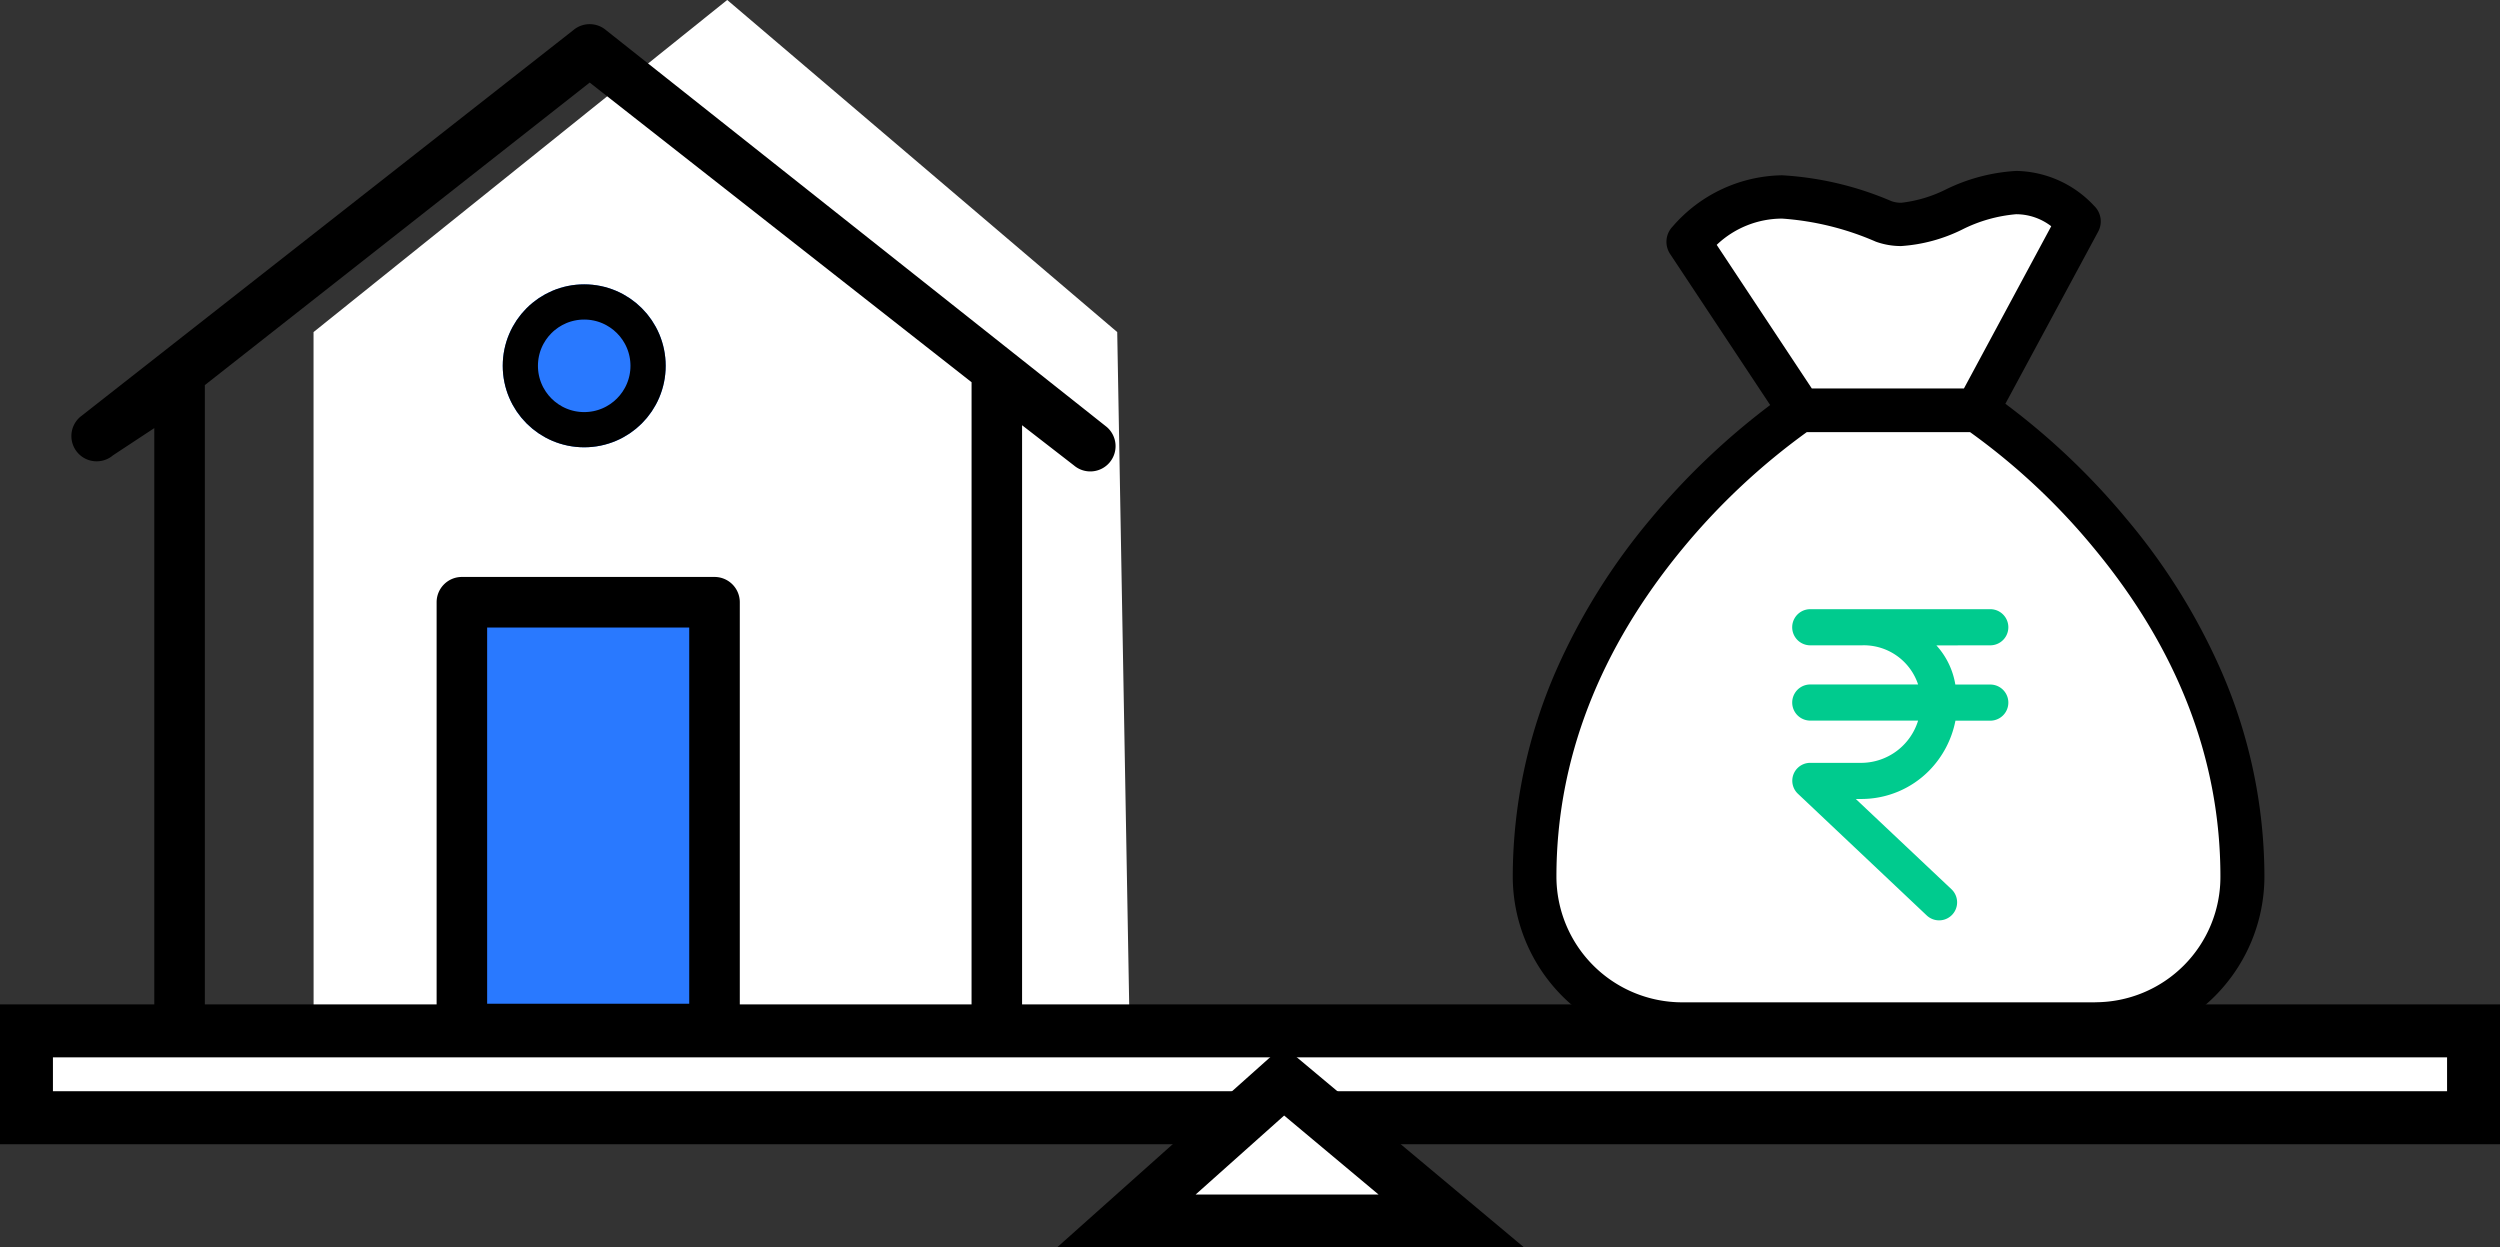 <svg xmlns="http://www.w3.org/2000/svg" width="142.022" height="70.86" viewBox="0 0 142.022 70.86"><rect x="0" y="0" width="142.022" height="70.86" fill="#333333" stroke="none"/><g transform="translate(-987.437 -1076.884)"><path d="M-12270.774,981.3l2.964-1.977,7.324,1.146,4.866-.487,3.623-.659s1.813-.494,1.813.659-1.812,5.436-1.812,5.436l-3.623,5.6,4.447,2.965s8.689,10.419,11.2,17.461-1.153,10.707-1.153,10.707l-7.577,3.294-23.721.823-6.271-4.118-.482-7.413,1.812-8.072,3.13-5.6,3.46-4.118,3.623-3.789,2.306-2.141-.5-.918Z" transform="translate(13354.694 109.38)" fill="#fff"/><path d="M-12273.267,1209.126h46.34l-.687-38.6-22.156-18.866-23.5,18.866Z" transform="translate(13278.519 -74.778)" fill="#fff"/><path d="M208.8,91.057a1.026,1.026,0,1,0,0-2.053H198.574a1.026,1.026,0,0,0,0,2.053H201.5a3.249,3.249,0,0,1,3.2,2.224h-6.125a1.026,1.026,0,0,0,0,2.053H204.7a3.394,3.394,0,0,1-3.2,2.4h-2.925a1.016,1.016,0,0,0-.7,1.758l7.313,6.908a1.023,1.023,0,1,0,1.41-1.484l-5.438-5.13h.344a5.405,5.405,0,0,0,3.829-1.616,5.571,5.571,0,0,0,1.488-2.832H208.8a1.026,1.026,0,1,0,0-2.053h-1.985a4.353,4.353,0,0,0-1.076-2.224Zm0,0" transform="translate(891.702 1022.487)" fill="#00cb8e"/><g transform="translate(990.437 1136.943)" fill="#fff" stroke="#000" stroke-width="3"><rect width="136.022" height="1.943" stroke="none"/><rect x="-1.5" y="-1.5" width="139.022" height="4.943" fill="none"/></g><g transform="translate(991.492 1078.256)"><path d="M-12257.908,1212.991V1189.7h13.686l1.015,23.291Z" transform="translate(12279.993 -1157.171)" fill="#2979ff"/><path d="M56.547,16.366,28.108-6.172a1.438,1.438,0,0,0-1.861,0L-1.761,15.794a1.435,1.435,0,0,0-.163,2.022,1.429,1.429,0,0,0,1.093.505A1.43,1.43,0,0,0,.1,17.979l2.344-1.545V50.659a1.435,1.435,0,0,0,1.435,1.435H50.307a1.435,1.435,0,0,0,1.435-1.435V16.271l2.946,2.283a1.435,1.435,0,0,0,1.859-2.188ZM32.833,49.135H21.353V27.764H32.833Zm16.039.09H35.706v-22.9a1.435,1.435,0,0,0-1.435-1.435H19.918a1.435,1.435,0,0,0-1.435,1.435v22.9H5.316V13.991L27.179-3.195,48.873,13.828Z" transform="translate(2.266 6.514)"/><g transform="translate(24.505 14.782)" fill="#2979ff" stroke="#000" stroke-width="2"><ellipse cx="4.628" cy="4.628" rx="4.628" ry="4.628" stroke="none"/><ellipse cx="4.628" cy="4.628" rx="3.628" ry="3.628" fill="none"/></g></g><g transform="translate(1073.376 1086.594)"><path d="M74.141,28.388a35.546,35.546,0,0,0-5.374-8.619,40.035,40.035,0,0,0-6.883-6.541l5.27-9.776a1.224,1.224,0,0,0-.227-1.467A6.178,6.178,0,0,0,62.505,0,10.4,10.4,0,0,0,58.5,1.054a7.589,7.589,0,0,1-2.522.754,1.57,1.57,0,0,1-.589-.1A18.365,18.365,0,0,0,49.2.248a8.377,8.377,0,0,0-6.221,2.914,1.248,1.248,0,0,0-.145,1.55L48.523,13.3a40.705,40.705,0,0,0-6.79,6.469,35.867,35.867,0,0,0-5.374,8.619,29.306,29.306,0,0,0-2.46,11.7,9.637,9.637,0,0,0,9.621,9.621H66.98A9.637,9.637,0,0,0,76.6,40.086,29.306,29.306,0,0,0,74.141,28.388ZM45.485,4.2A5.406,5.406,0,0,1,49.2,2.708,16.1,16.1,0,0,1,54.527,4.02a4.2,4.2,0,0,0,1.436.248,9.154,9.154,0,0,0,3.472-.94,8.381,8.381,0,0,1,3.059-.868,3.28,3.28,0,0,1,1.995.682l-4.96,9.218H50.889Zm21.5,43.031H43.521a7.149,7.149,0,0,1-7.141-7.141c0-6.624,2.429-12.907,7.2-18.674A37.935,37.935,0,0,1,50.6,14.84h9.28A37.219,37.219,0,0,1,66.9,21.412c4.785,5.766,7.2,12.039,7.2,18.674A7.118,7.118,0,0,1,66.98,47.227Z" transform="translate(-33.9 0)"/></g><path d="M1060.356,1159.274l-8.931,7.97h18.457Z" transform="translate(0 -21)" fill="#fff" stroke="#000" stroke-width="3"/></g></svg>